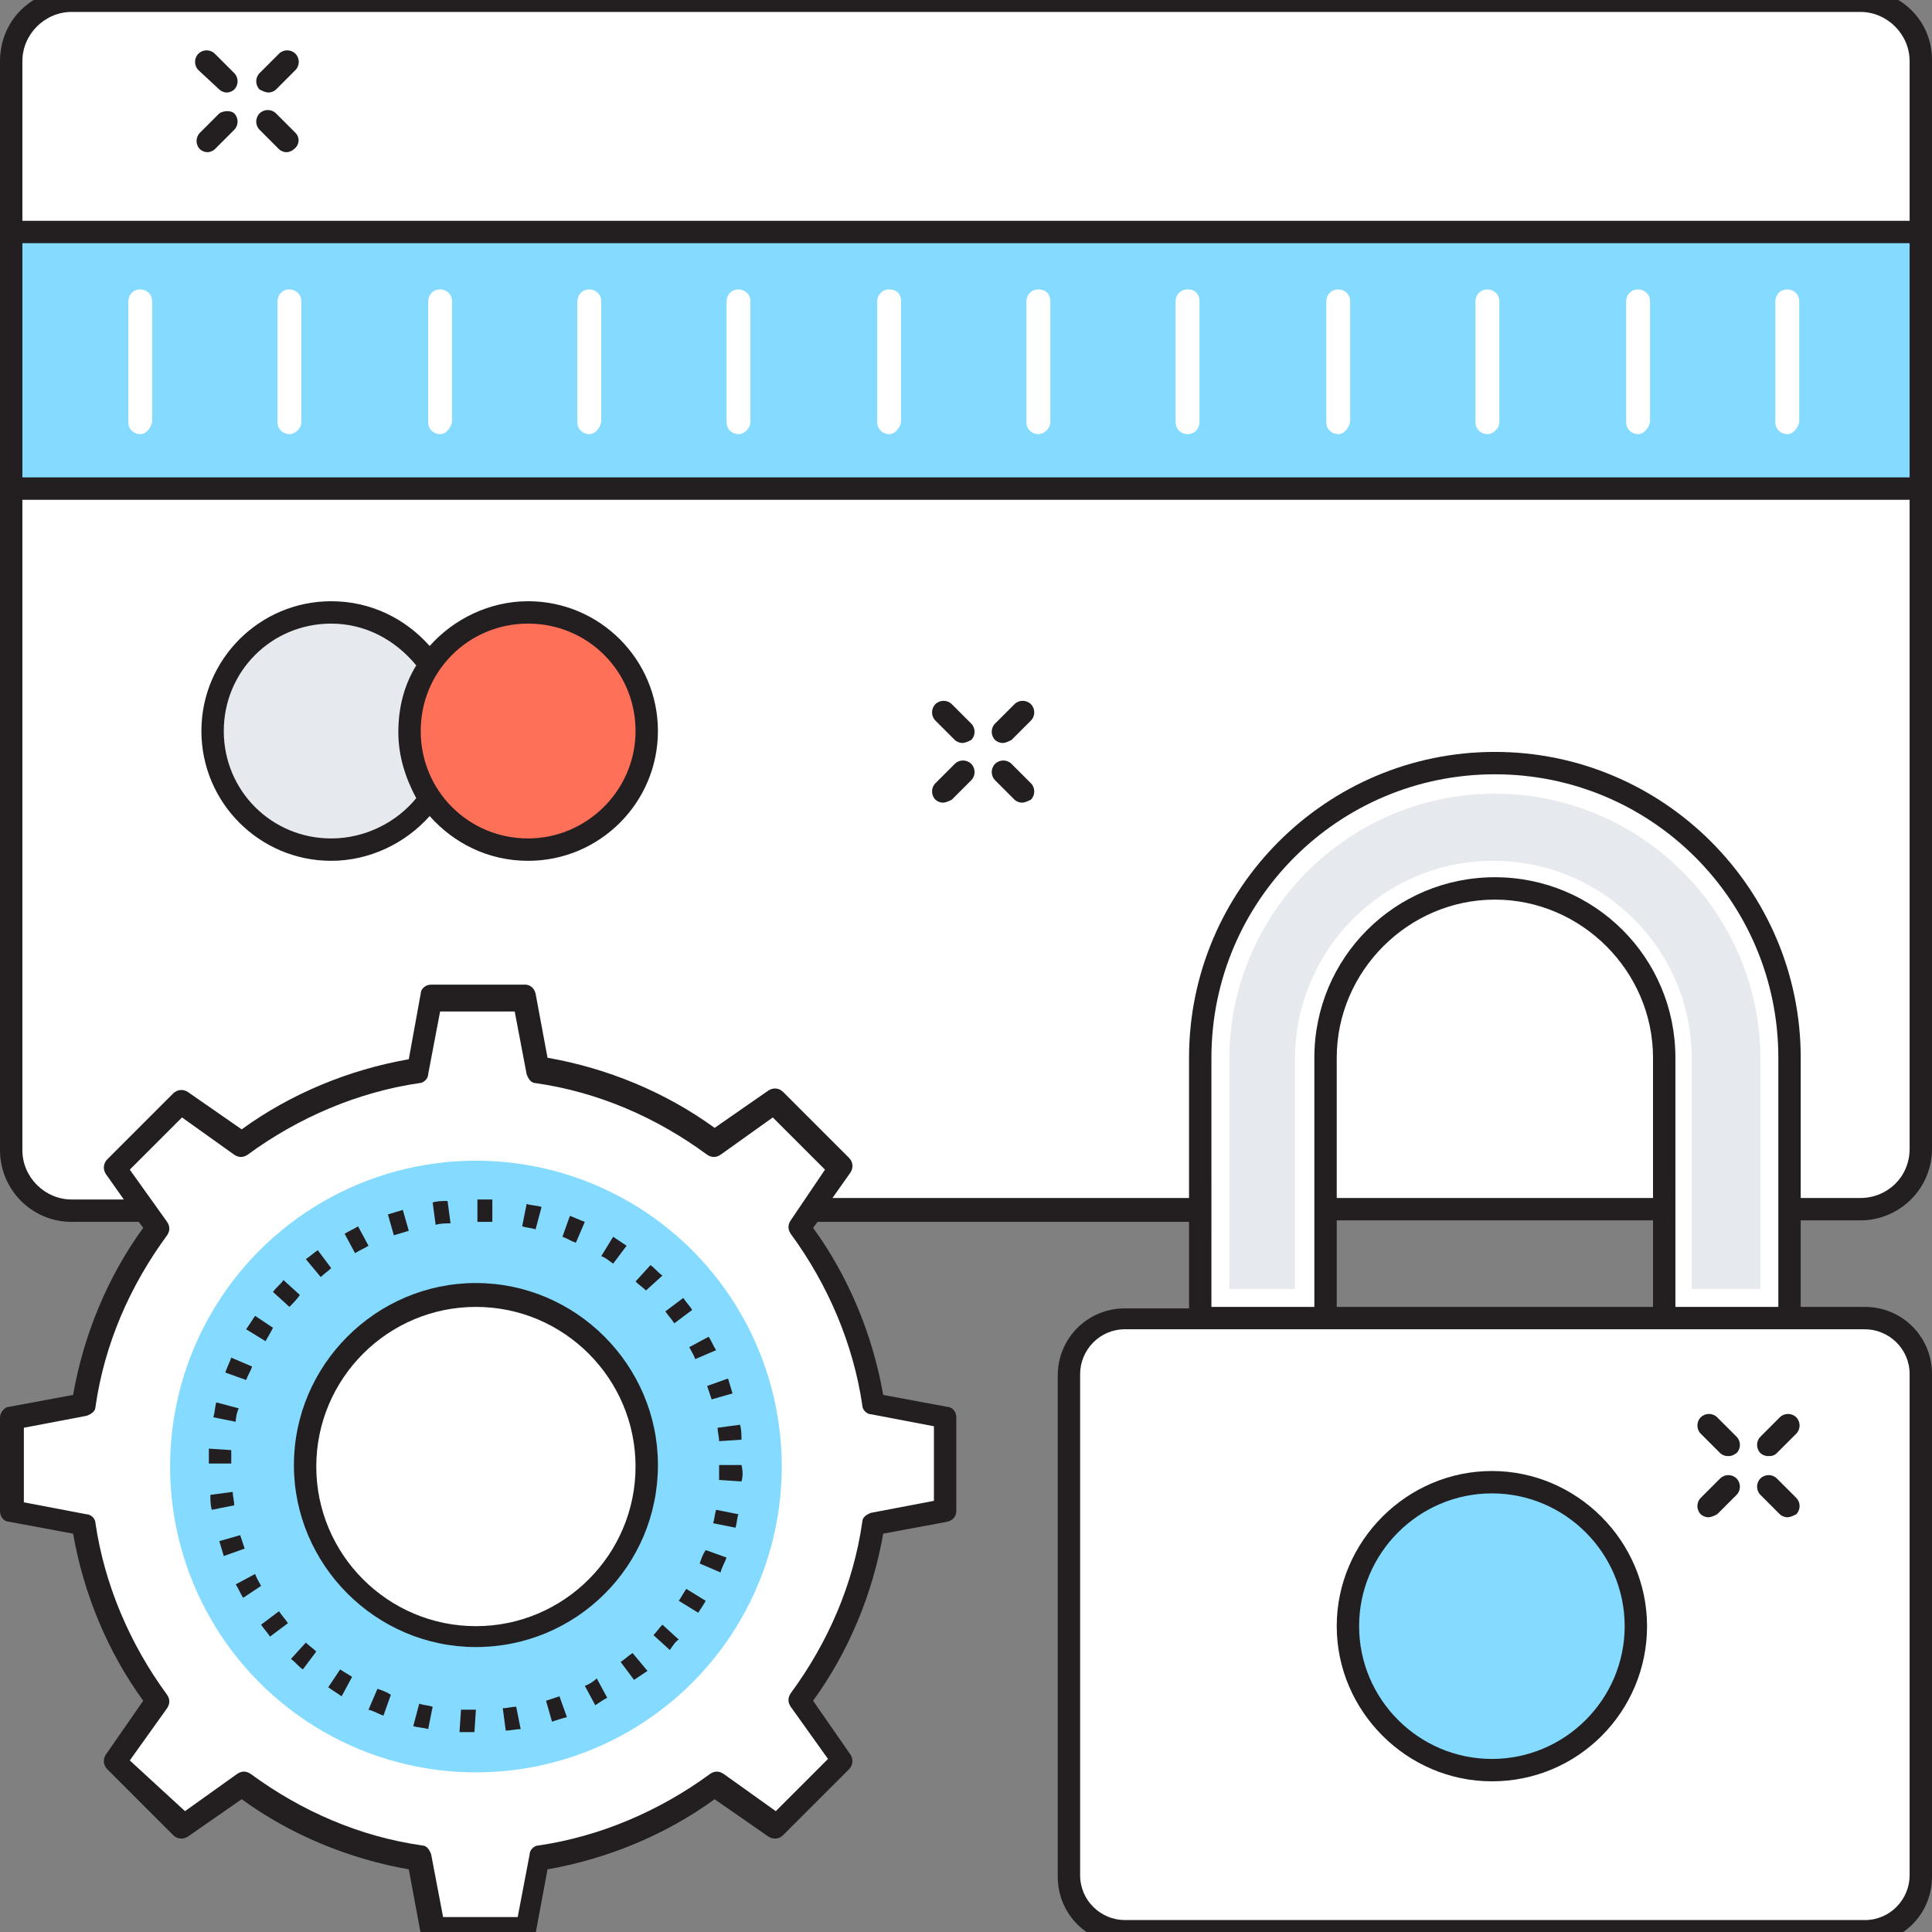 <?xml version="1.0" encoding="utf-8"?>
<!-- Generator: Adobe Illustrator 18.0.0, SVG Export Plug-In . SVG Version: 6.00 Build 0)  -->
<!DOCTYPE svg PUBLIC "-//W3C//DTD SVG 1.1//EN" "http://www.w3.org/Graphics/SVG/1.1/DTD/svg11.dtd">
<svg version="1.1" id="Layer_1" xmlns="http://www.w3.org/2000/svg" xmlns:xlink="http://www.w3.org/1999/xlink" x="0px" y="0px"
	 viewBox="0 0 129.5 129.5" enable-background="new 0 0 129.5 129.5" xml:space="preserve">
<rect x="0" y="0" width="129.5" height="129.5" fill="#808080" stroke="none"/>
<g>
	<g>
		<path fill="#FFFFFF" d="M124.6,81.2H4.6c-2.2,0-4-1.8-4-4v-73c0-2.2,1.8-4,4-4h119.9c2.2,0,4,1.8,4,4v73
			C128.6,79.4,126.8,81.2,124.6,81.2z"/>
		<rect x="0.6" y="15.6" fill="#84DBFF" width="128" height="17.3"/>
		<path fill="#FFFFFF" d="M124.9,129.6H75.2c-2.1,0-3.7-1.7-3.7-3.7V92.2c0-2.1,1.7-3.7,3.7-3.7h49.6c2.1,0,3.7,1.7,3.7,3.7v33.6
			C128.6,127.9,126.9,129.6,124.9,129.6z"/>
		<path fill="#FFFFFF" d="M88.7,88.5V71c0-6.3,5.1-11.3,11.3-11.3c6.3,0,11.3,5.1,11.3,11.3v17.4h8.4V71c0-10.9-8.8-19.8-19.8-19.8
			c-10.9,0-19.8,8.8-19.8,19.8v17.4H88.7z"/>
		<path fill="#E6E9EE" d="M113.4,86.5V71c0-7.4-6-13.3-13.3-13.3c-7.4,0-13.3,6-13.3,13.3v15.4h-4.4V71c0-9.8,8-17.8,17.8-17.8
			c9.8,0,17.8,8,17.8,17.8v15.4H113.4z"/>
		<path fill="#84DBFF" d="M100,118.6L100,118.6c-5.3,0-9.6-4.3-9.6-9.6l0,0c0-5.3,4.3-9.6,9.6-9.6l0,0c5.3,0,9.6,4.3,9.6,9.6l0,0
			C109.7,114.3,105.4,118.6,100,118.6z"/>
		<path fill="#231F20" d="M100,119.4c-5.7,0-10.4-4.7-10.4-10.4c0-5.7,4.7-10.4,10.4-10.4c5.7,0,10.4,4.7,10.4,10.4
			C110.4,114.7,105.8,119.4,100,119.4z M100,100.1c-4.9,0-8.9,4-8.9,8.9c0,4.9,4,8.9,8.9,8.9c4.9,0,8.9-4,8.9-8.9
			C108.9,104.1,104.9,100.1,100,100.1z"/>
		<circle fill="#E6E9EE" cx="22.2" cy="49" r="8"/>
		<circle fill="#FF7058" cx="35.4" cy="49" r="8"/>
		<path fill="#231F20" d="M35.4,40.3c-2.6,0-5,1.2-6.6,3c-1.6-1.8-3.9-3-6.6-3c-4.8,0-8.7,3.9-8.7,8.7s3.9,8.7,8.7,8.7
			c2.6,0,5-1.2,6.6-3c1.6,1.8,3.9,3,6.6,3c4.8,0,8.7-3.9,8.7-8.7S40.2,40.3,35.4,40.3z M22.2,56.2c-4,0-7.2-3.2-7.2-7.2
			s3.2-7.2,7.2-7.2c2.3,0,4.3,1.1,5.7,2.8c-0.8,1.3-1.2,2.8-1.2,4.5c0,1.6,0.5,3.1,1.2,4.4C26.6,55.1,24.5,56.2,22.2,56.2z
			 M35.4,56.2c-4,0-7.2-3.2-7.2-7.2s3.2-7.2,7.2-7.2s7.2,3.2,7.2,7.2S39.3,56.2,35.4,56.2z"/>
		<path fill="#FFFFFF" d="M63.2,101.4v-6.3l-4.9-0.9c-0.7-4.4-2.4-8.4-4.9-11.9l2.8-4.1l-4.4-4.4l-4.1,2.8
			c-3.4-2.5-7.5-4.3-11.9-4.9L35,67h-6.3l-0.9,4.9c-4.4,0.7-8.4,2.4-11.9,4.9L12,73.9l-4.4,4.4l2.8,4.1c-2.5,3.4-4.3,7.5-4.9,11.9
			l-4.9,0.9v6.3l4.9,0.9c0.7,4.4,2.4,8.4,4.9,11.9l-2.8,4.1l4.4,4.4l4.1-2.8c3.4,2.5,7.5,4.3,11.9,4.9l0.9,4.9H35l0.9-4.9
			c4.4-0.7,8.4-2.4,11.9-4.9l4.1,2.8l4.4-4.4l-2.8-4.1c2.5-3.4,4.3-7.5,4.9-11.9L63.2,101.4z"/>
		<path fill="#231F20" d="M124.7-0.7H4.8C2.1-0.7,0,1.4,0,4.1v73c0,2.6,2.1,4.8,4.8,4.8h4.5l0.3,0.4c-2.4,3.3-4,7.2-4.7,11.2
			l-4.3,0.8C0.3,94.3,0,94.7,0,95v6.3c0,0.4,0.3,0.7,0.6,0.7l4.3,0.8c0.7,4,2.3,7.9,4.7,11.2l-2.5,3.6c-0.2,0.3-0.2,0.7,0.1,1
			l4.4,4.4c0.3,0.3,0.7,0.3,1,0.1l3.6-2.5c3.3,2.4,7.2,4,11.2,4.7l0.8,4.3c0.1,0.4,0.4,0.6,0.7,0.6h6.3c0.4,0,0.7-0.3,0.7-0.6
			l0.8-4.3c4-0.7,7.9-2.3,11.2-4.7l3.6,2.5c0.3,0.2,0.7,0.2,1-0.1l4.4-4.4c0.3-0.3,0.3-0.7,0.1-1l-2.5-3.6c2.4-3.3,4-7.2,4.7-11.2
			l4.3-0.8c0.4-0.1,0.6-0.4,0.6-0.7V95c0-0.4-0.3-0.7-0.6-0.7l-4.3-0.8c-0.7-4-2.3-7.9-4.7-11.2l0.3-0.4h24.9v5.8h-4.3
			c-2.5,0-4.5,2-4.5,4.5v33.6c0,2.5,2,4.5,4.5,4.5H125c2.5,0,4.5-2,4.5-4.5V92.1c0-2.5-2-4.5-4.5-4.5h-4.3v-5.8h4
			c2.6,0,4.8-2.1,4.8-4.8v-73C129.5,1.4,127.4-0.7,124.7-0.7z M4.8,0.8h119.9c1.8,0,3.3,1.5,3.3,3.3v10.7H1.5V4.1
			C1.5,2.3,3,0.8,4.8,0.8z M128,32H1.5V16.3H128V32z M53,81.8c-0.2,0.3-0.2,0.6,0,0.9c2.5,3.4,4.2,7.4,4.8,11.5
			c0,0.3,0.3,0.6,0.6,0.6l4.2,0.8v5l-4.2,0.8c-0.3,0.1-0.6,0.3-0.6,0.6c-0.6,4.2-2.3,8.1-4.8,11.5c-0.2,0.3-0.2,0.6,0,0.9l2.5,3.5
			l-3.5,3.5l-3.5-2.5c-0.3-0.2-0.6-0.2-0.9,0c-3.4,2.5-7.4,4.2-11.5,4.8c-0.3,0-0.6,0.3-0.6,0.6l-0.8,4.2h-5l-0.8-4.2
			c-0.1-0.3-0.3-0.6-0.6-0.6c-4.2-0.6-8.1-2.3-11.5-4.8c-0.3-0.2-0.6-0.2-0.9,0l-3.5,2.5L8.7,118l2.5-3.5c0.2-0.3,0.2-0.6,0-0.9
			c-2.5-3.4-4.2-7.4-4.8-11.5c0-0.3-0.3-0.6-0.6-0.6l-4.2-0.8v-5l4.2-0.8c0.3-0.1,0.6-0.3,0.6-0.6c0.6-4.2,2.3-8.1,4.8-11.5
			c0.2-0.3,0.2-0.6,0-0.9l-2.5-3.5l3.5-3.5l3.5,2.5c0.3,0.2,0.6,0.2,0.9,0c3.4-2.5,7.4-4.2,11.5-4.8c0.3,0,0.6-0.3,0.6-0.6l0.8-4.2
			h5l0.8,4.2c0.1,0.3,0.3,0.6,0.6,0.6c4.2,0.6,8.1,2.3,11.5,4.8c0.3,0.2,0.6,0.2,0.9,0l3.5-2.5l3.5,3.5L53,81.8z M125,89.1
			c1.6,0,3,1.3,3,3v33.6c0,1.6-1.3,3-3,3H75.4c-1.6,0-3-1.3-3-3V92.1c0-1.6,1.3-3,3-3H125z M100.2,58.8c-6.7,0-12.1,5.4-12.1,12.1
			v16.7h-6.9V70.9c0-10.5,8.5-19,19-19s19,8.5,19,19v16.7h-6.9V70.9C112.3,64.2,106.9,58.8,100.2,58.8z M89.6,80.3v-9.4
			c0-5.8,4.8-10.6,10.6-10.6c5.8,0,10.6,4.8,10.6,10.6v9.4H89.6z M110.8,81.8v5.8H89.6v-5.8H110.8z M124.7,80.3h-4v-9.4
			c0-11.3-9.2-20.5-20.5-20.5s-20.5,9.2-20.5,20.5v9.4H55.8l1.2-1.7c0.2-0.3,0.2-0.7-0.1-1l-4.4-4.4c-0.3-0.3-0.7-0.3-1-0.1
			l-3.6,2.5c-3.3-2.4-7.2-4-11.2-4.7l-0.8-4.3c-0.1-0.4-0.4-0.6-0.7-0.6h-6.3c-0.4,0-0.7,0.3-0.7,0.6L27.4,71
			c-4,0.7-7.9,2.3-11.2,4.7l-3.6-2.5c-0.3-0.2-0.7-0.2-1,0.1l-4.4,4.4c-0.3,0.3-0.3,0.7-0.1,1l1.2,1.7H4.8c-1.8,0-3.3-1.5-3.3-3.3
			V33.5H128V77C128,78.9,126.5,80.3,124.7,80.3z"/>
		<circle fill="#84DBFF" cx="31.9" cy="98.3" r="20.5"/>
		<circle fill="#FFFFFF" cx="31.9" cy="98.3" r="11.4"/>
		<path fill="#231F20" d="M31.9,110.4c-6.7,0-12.2-5.5-12.2-12.2c0-6.7,5.5-12.2,12.2-12.2c6.7,0,12.2,5.5,12.2,12.2
			C44.1,105,38.6,110.4,31.9,110.4z M31.9,87.6c-5.9,0-10.7,4.8-10.7,10.7s4.8,10.7,10.7,10.7c5.9,0,10.7-4.8,10.7-10.7
			S37.8,87.6,31.9,87.6z"/>
		<path fill="#231F20" d="M67.2,49.8c-0.2,0-0.4-0.1-0.5-0.2c-0.3-0.3-0.3-0.8,0-1.1l1.3-1.3c0.3-0.3,0.8-0.3,1.1,0
			c0.3,0.3,0.3,0.8,0,1.1l-1.3,1.3C67.6,49.7,67.4,49.8,67.2,49.8z"/>
		<path fill="#231F20" d="M63.2,53.8c-0.2,0-0.4-0.1-0.5-0.2c-0.3-0.3-0.3-0.8,0-1.1l1.3-1.3c0.3-0.3,0.8-0.3,1.1,0
			c0.3,0.3,0.3,0.8,0,1.1l-1.3,1.3C63.6,53.7,63.4,53.8,63.2,53.8z"/>
		<path fill="#231F20" d="M68.5,53.8c-0.2,0-0.4-0.1-0.5-0.2l-1.3-1.3c-0.3-0.3-0.3-0.8,0-1.1c0.3-0.3,0.8-0.3,1.1,0l1.3,1.3
			c0.3,0.3,0.3,0.8,0,1.1C68.9,53.7,68.7,53.8,68.5,53.8z"/>
		<path fill="#231F20" d="M64.5,49.8c-0.2,0-0.4-0.1-0.5-0.2l-1.3-1.3c-0.3-0.3-0.3-0.8,0-1.1c0.3-0.3,0.8-0.3,1.1,0l1.3,1.3
			c0.3,0.3,0.3,0.8,0,1.1C64.9,49.7,64.7,49.8,64.5,49.8z"/>
		<path fill="#231F20" d="M118.5,97.6c-0.2,0-0.4-0.1-0.5-0.2c-0.3-0.3-0.3-0.8,0-1.1l1.3-1.3c0.3-0.3,0.8-0.3,1.1,0
			c0.3,0.3,0.3,0.8,0,1.1l-1.3,1.3C118.9,97.6,118.7,97.6,118.5,97.6z"/>
		<path fill="#231F20" d="M114.5,101.7c-0.2,0-0.4-0.1-0.5-0.2c-0.3-0.3-0.3-0.8,0-1.1l1.3-1.3c0.3-0.3,0.8-0.3,1.1,0
			c0.3,0.3,0.3,0.8,0,1.1l-1.3,1.3C114.9,101.6,114.7,101.7,114.5,101.7z"/>
		<path fill="#231F20" d="M119.8,101.7c-0.2,0-0.4-0.1-0.5-0.2l-1.3-1.3c-0.3-0.3-0.3-0.8,0-1.1c0.3-0.3,0.8-0.3,1.1,0l1.3,1.3
			c0.3,0.3,0.3,0.8,0,1.1C120.2,101.6,120,101.7,119.8,101.7z"/>
		<path fill="#231F20" d="M115.8,97.6c-0.2,0-0.4-0.1-0.5-0.2l-1.3-1.3c-0.3-0.3-0.3-0.8,0-1.1c0.3-0.3,0.8-0.3,1.1,0l1.3,1.3
			c0.3,0.3,0.3,0.8,0,1.1C116.1,97.6,116,97.6,115.8,97.6z"/>
		<g>
			<path fill="#231F20" d="M18,6.2c0.2,0,0.4-0.1,0.5-0.2l1.3-1.3c0.3-0.3,0.3-0.8,0-1.1c-0.3-0.3-0.8-0.3-1.1,0l-1.3,1.3
				c-0.3,0.3-0.3,0.8,0,1.1C17.6,6.1,17.8,6.2,18,6.2z"/>
			<path fill="#231F20" d="M14.7,7.6l-1.3,1.3c-0.3,0.3-0.3,0.8,0,1.1c0.1,0.1,0.3,0.2,0.5,0.2s0.4-0.1,0.5-0.2l1.3-1.3
				c0.3-0.3,0.3-0.8,0-1.1C15.5,7.4,15,7.4,14.7,7.6z"/>
			<path fill="#231F20" d="M19.8,8.9l-1.3-1.3c-0.3-0.3-0.8-0.3-1.1,0c-0.3,0.3-0.3,0.8,0,1.1l1.3,1.3c0.1,0.1,0.3,0.2,0.5,0.2
				s0.4-0.1,0.5-0.2C20.1,9.7,20.1,9.2,19.8,8.9z"/>
			<path fill="#231F20" d="M14.7,6c0.1,0.1,0.3,0.2,0.5,0.2s0.4-0.1,0.5-0.2c0.3-0.3,0.3-0.8,0-1.1l-1.3-1.3c-0.3-0.3-0.8-0.3-1.1,0
				s-0.3,0.8,0,1.1L14.7,6z"/>
		</g>
		<path fill="#FFFFFF" d="M9.4,29.1c-0.4,0-0.8-0.3-0.8-0.8v-8.1c0-0.4,0.3-0.8,0.8-0.8c0.4,0,0.8,0.3,0.8,0.8v8.1
			C10.1,28.7,9.8,29.1,9.4,29.1z"/>
		<path fill="#FFFFFF" d="M19.4,29.1c-0.4,0-0.8-0.3-0.8-0.8v-8.1c0-0.4,0.3-0.8,0.8-0.8c0.4,0,0.8,0.3,0.8,0.8v8.1
			C20.2,28.7,19.8,29.1,19.4,29.1z"/>
		<path fill="#FFFFFF" d="M29.5,29.1c-0.4,0-0.8-0.3-0.8-0.8v-8.1c0-0.4,0.3-0.8,0.8-0.8c0.4,0,0.8,0.3,0.8,0.8v8.1
			C30.2,28.7,29.9,29.1,29.5,29.1z"/>
		<path fill="#FFFFFF" d="M39.5,29.1c-0.4,0-0.8-0.3-0.8-0.8v-8.1c0-0.4,0.3-0.8,0.8-0.8c0.4,0,0.8,0.3,0.8,0.8v8.1
			C40.2,28.7,39.9,29.1,39.5,29.1z"/>
		<path fill="#FFFFFF" d="M49.5,29.1c-0.4,0-0.8-0.3-0.8-0.8v-8.1c0-0.4,0.3-0.8,0.8-0.8c0.4,0,0.8,0.3,0.8,0.8v8.1
			C50.3,28.7,49.9,29.1,49.5,29.1z"/>
		<path fill="#FFFFFF" d="M59.6,29.1c-0.4,0-0.8-0.3-0.8-0.8v-8.1c0-0.4,0.3-0.8,0.8-0.8s0.8,0.3,0.8,0.8v8.1
			C60.3,28.7,60,29.1,59.6,29.1z"/>
		<path fill="#FFFFFF" d="M69.6,29.1c-0.4,0-0.8-0.3-0.8-0.8v-8.1c0-0.4,0.3-0.8,0.8-0.8s0.8,0.3,0.8,0.8v8.1
			C70.4,28.7,70,29.1,69.6,29.1z"/>
		<path fill="#FFFFFF" d="M79.6,29.1c-0.4,0-0.8-0.3-0.8-0.8v-8.1c0-0.4,0.3-0.8,0.8-0.8s0.8,0.3,0.8,0.8v8.1
			C80.4,28.7,80.1,29.1,79.6,29.1z"/>
		<path fill="#FFFFFF" d="M89.7,29.1c-0.4,0-0.8-0.3-0.8-0.8v-8.1c0-0.4,0.3-0.8,0.8-0.8c0.4,0,0.8,0.3,0.8,0.8v8.1
			C90.4,28.7,90.1,29.1,89.7,29.1z"/>
		<path fill="#FFFFFF" d="M99.7,29.1c-0.4,0-0.8-0.3-0.8-0.8v-8.1c0-0.4,0.3-0.8,0.8-0.8c0.4,0,0.8,0.3,0.8,0.8v8.1
			C100.5,28.7,100.1,29.1,99.7,29.1z"/>
		<path fill="#FFFFFF" d="M109.8,29.1c-0.4,0-0.8-0.3-0.8-0.8v-8.1c0-0.4,0.3-0.8,0.8-0.8c0.4,0,0.8,0.3,0.8,0.8v8.1
			C110.5,28.7,110.2,29.1,109.8,29.1z"/>
		<path fill="#FFFFFF" d="M119.8,29.1c-0.4,0-0.8-0.3-0.8-0.8v-8.1c0-0.4,0.3-0.8,0.8-0.8c0.4,0,0.8,0.3,0.8,0.8v8.1
			C120.5,28.7,120.2,29.1,119.8,29.1z"/>
		<path fill="#231F20" d="M31.8,116.1c-0.4,0-0.7,0-1,0l0.1-1.5c0.3,0,0.6,0,1,0L31.8,116.1z M33.9,116l-0.2-1.5
			c0.3,0,0.6-0.1,0.9-0.1l0.3,1.5C34.6,115.9,34.2,116,33.9,116z M28.7,115.9c-0.3-0.1-0.7-0.1-1-0.2l0.4-1.5
			c0.3,0.1,0.6,0.1,0.9,0.2L28.7,115.9z M37,115.4l-0.4-1.4c0.3-0.1,0.6-0.2,0.9-0.3l0.5,1.4C37.6,115.2,37.3,115.3,37,115.4z
			 M25.7,115c-0.3-0.1-0.6-0.3-1-0.4l0.6-1.4c0.3,0.1,0.6,0.2,0.9,0.4L25.7,115z M39.9,114.3l-0.7-1.3c0.3-0.1,0.6-0.3,0.8-0.5
			l0.7,1.3C40.5,113.9,40.2,114.1,39.9,114.3z M22.9,113.7c-0.3-0.2-0.6-0.4-0.9-0.6l0.8-1.2c0.3,0.2,0.5,0.3,0.8,0.5L22.9,113.7z
			 M42.5,112.6l-0.9-1.2c0.3-0.2,0.5-0.4,0.8-0.6l1,1.2C43.1,112.2,42.8,112.4,42.5,112.6z M20.3,111.9c-0.3-0.2-0.5-0.5-0.8-0.7
			l1-1.1c0.2,0.2,0.5,0.4,0.7,0.6L20.3,111.9z M44.9,110.6l-1.1-1c0.2-0.2,0.4-0.5,0.6-0.7l1.1,1C45.3,110,45.1,110.3,44.9,110.6z
			 M18.1,109.7c-0.2-0.3-0.4-0.5-0.6-0.8l1.2-0.9c0.2,0.3,0.4,0.5,0.6,0.8L18.1,109.7z M46.8,108.1l-1.3-0.8
			c0.2-0.3,0.3-0.5,0.5-0.8l1.3,0.8C47.2,107.5,47,107.8,46.8,108.1z M16.3,107.1c-0.2-0.3-0.3-0.6-0.5-0.9l1.3-0.7
			c0.1,0.3,0.3,0.6,0.4,0.8L16.3,107.1z M48.3,105.4l-1.4-0.6c0.1-0.3,0.2-0.6,0.4-0.9l1.4,0.5C48.6,104.7,48.4,105,48.3,105.4z
			 M15,104.3c-0.1-0.3-0.2-0.7-0.3-1l1.4-0.4c0.1,0.3,0.2,0.6,0.3,0.9L15,104.3z M49.3,102.4l-1.5-0.3c0.1-0.3,0.1-0.6,0.2-0.9
			l1.5,0.3C49.4,101.7,49.4,102.1,49.3,102.4z M14.2,101.2c-0.1-0.3-0.1-0.7-0.1-1l1.5-0.2c0,0.3,0.1,0.6,0.1,0.9L14.2,101.2z
			 M49.7,99.3l-1.5-0.1c0-0.3,0-0.6,0-1h1.5C49.8,98.6,49.8,99,49.7,99.3z M15.5,98.1l-1.5,0c0-0.3,0-0.7,0-1l1.5,0.1
			C15.5,97.5,15.5,97.8,15.5,98.1z M48.2,96.6c0-0.3-0.1-0.6-0.1-0.9l1.5-0.2c0.1,0.3,0.1,0.7,0.1,1L48.2,96.6z M15.8,95.3L14.3,95
			c0.1-0.3,0.1-0.7,0.2-1l1.5,0.4C15.9,94.6,15.8,95,15.8,95.3z M47.7,93.8c-0.1-0.3-0.2-0.6-0.3-0.9l1.4-0.5c0.1,0.3,0.2,0.7,0.3,1
			L47.7,93.8z M16.5,92.5L15.1,92c0.1-0.3,0.3-0.7,0.4-1l1.4,0.6C16.8,91.9,16.6,92.2,16.5,92.5z M46.6,91.1
			c-0.1-0.3-0.3-0.6-0.4-0.8l1.3-0.7c0.2,0.3,0.3,0.6,0.5,0.9L46.6,91.1z M17.8,89.9l-1.3-0.8c0.2-0.3,0.4-0.6,0.6-0.9l1.2,0.8
			C18.1,89.4,17.9,89.7,17.8,89.9z M45.2,88.7c-0.2-0.3-0.4-0.5-0.6-0.8l1.2-0.9c0.2,0.3,0.4,0.5,0.6,0.8L45.2,88.7z M19.4,87.6
			l-1.1-1c0.2-0.3,0.5-0.5,0.7-0.8l1.1,1C19.9,87.1,19.6,87.4,19.4,87.6z M43.3,86.5c-0.2-0.2-0.5-0.4-0.7-0.6l1-1.1
			c0.3,0.2,0.5,0.5,0.8,0.7L43.3,86.5z M21.5,85.6l-1-1.2c0.3-0.2,0.5-0.4,0.8-0.6l0.9,1.2C22,85.2,21.7,85.4,21.5,85.6z M41.1,84.7
			c-0.3-0.2-0.5-0.4-0.8-0.5l0.8-1.3c0.3,0.2,0.6,0.4,0.9,0.6L41.1,84.7z M23.8,84l-0.7-1.3c0.3-0.2,0.6-0.3,0.9-0.5l0.7,1.3
			C24.4,83.7,24.1,83.8,23.8,84z M38.6,83.3c-0.3-0.1-0.6-0.3-0.9-0.4l0.5-1.4c0.3,0.1,0.7,0.3,1,0.4L38.6,83.3z M26.4,82.8L26,81.4
			c0.3-0.1,0.7-0.2,1-0.3l0.4,1.4C27.1,82.6,26.7,82.7,26.4,82.8z M35.9,82.4c-0.3-0.1-0.6-0.1-0.9-0.2l0.3-1.5
			c0.3,0.1,0.7,0.1,1,0.2L35.9,82.4z M29.2,82.1L29,80.6c0.3-0.1,0.7-0.1,1-0.1l0.2,1.5C29.9,82,29.5,82,29.2,82.1z M33,81.9
			c-0.3,0-0.6,0-1,0l0-1.5c0.4,0,0.7,0,1,0L33,81.9z"/>
	</g>
</g>
</svg>
